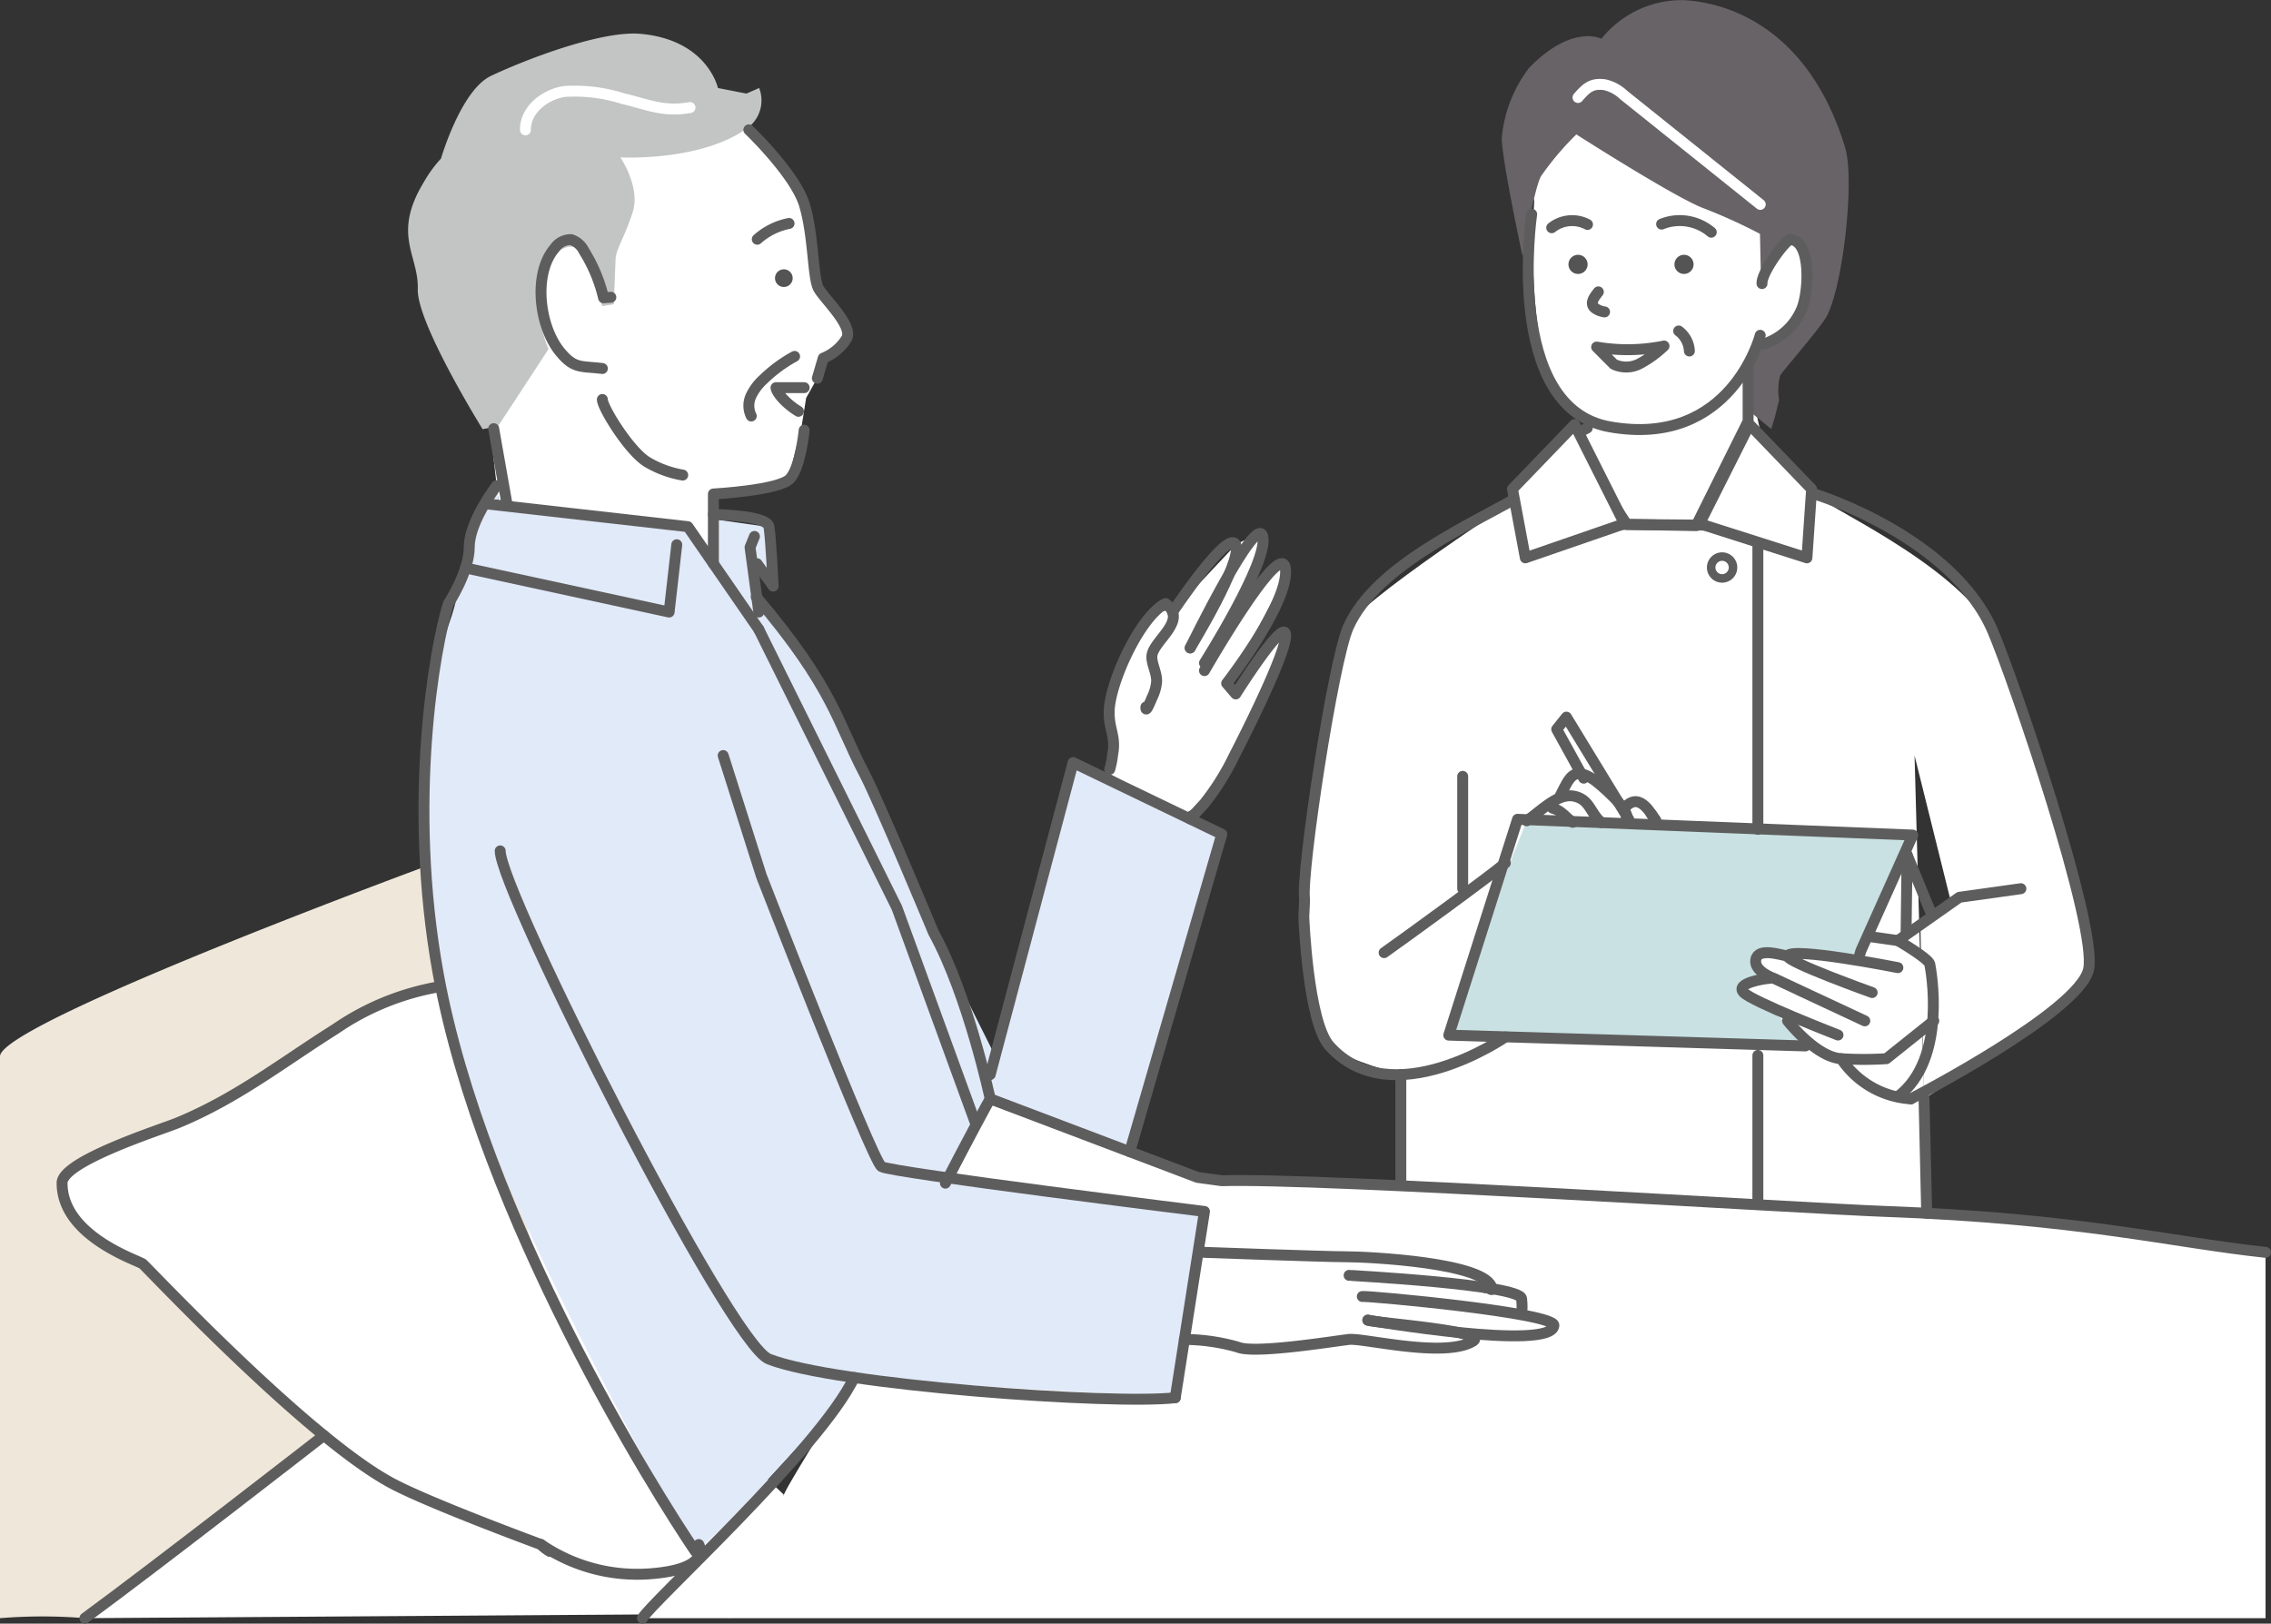 <svg id="グループ_1390" data-name="グループ 1390" xmlns="http://www.w3.org/2000/svg" xmlns:xlink="http://www.w3.org/1999/xlink" width="187.116" height="133.795" viewBox="0 0 187.116 133.795">
  <rect x="0" y="0" width="187.116" height="133.795" fill="#333333" stroke="none"/>
  <defs>
    <clipPath id="clip-path">
      <rect id="長方形_623" data-name="長方形 623" width="187.116" height="133.795" fill="none"/>
    </clipPath>
  </defs>
  <g id="グループ_1389" data-name="グループ 1389" clip-path="url(#clip-path)">
    <path id="パス_8836" data-name="パス 8836" d="M70.376,113.513c-5.6,9.092-5.532,9.131-5.792,9.656-.667,1.342-11.644,10.176-11.644,10.176H186.667V103.2a194.277,194.277,0,0,0-24.5-3.374c-27.991-1.651-62.439-2.947-63.5-2.8-1.5.2-17.086-6.477-17.086-6.477Z" fill="#fff"/>
    <path id="パス_8837" data-name="パス 8837" d="M126,40.441s-14.626,9.48-14.916,11.253-4.046,20.87-3.587,25.167.732,8.182,2.038,9.326,5.883,2.364,5.883,2.364V97.3l43.327,2.683-.219-9.433-.779-28.289,2.922,11.75L158.228,76.2l.3,14.347s12.221-7.591,13.559-10.656c.624-1.43-6.889-26.213-7.9-27.908-3.5-5.843-14.131-10.332-14.561-11.238s-4.972-5.118-4.972-5.118l-2.936-5.263Z" fill="#fff"/>
    <path id="パス_8838" data-name="パス 8838" d="M33.839,81.795,20.568,90.186S2.994,97.355,4.422,99s7.137,5.519,7.137,5.519,23.876,19.124,28.321,20.841,13.595,4.333,13.595,4.333l6.695,3.653,4.413-10.176S47.117,106.75,38.681,94.9a27.928,27.928,0,0,1-4.842-13.106" fill="#fff"/>
    <path id="パス_8839" data-name="パス 8839" d="M36.946,70.7S0,84.234,0,87.051c0,1.885,0,46.294,0,46.294a43,43,0,0,1,6.993,0l37.363-28.012Z" fill="#efe8da"/>
    <path id="パス_8840" data-name="パス 8840" d="M61.99,132.975l-55,.37,21.013-16,35.876,8.37Z" fill="#fff"/>
    <path id="パス_8841" data-name="パス 8841" d="M126.414,16.567s-.622,8.483,1.018,13.8c.833,2.7,2.026,2.974,2.026,2.974l1.75,1.431-1.624,2.614,1.712,7.663s9.656,4.842,10.914,3.244,2.855-9.45,3.226-9.938-1.721-7.636-1.35-8.221,1.721-3.536,1.721-3.536l-.349-4.671V16.346s-14.948-9.16-15.479-8.309-4.3,5.785-4.3,5.785Z" fill="#fff"/>
    <path id="パス_8842" data-name="パス 8842" d="M129.882,11.076s8.15,5.214,10.467,6.079a44.6,44.6,0,0,1,4.662,2.115l.069,3.28-1.125,11.178,1.985,1.627.337-1.138.313-1.254a4.74,4.74,0,0,1,.085-2.025c.3-.463,3-3.563,3.724-4.692,1.391-2.168,2.461-11.337,1.627-14.088-2.82-9.3-9.015-11.9-13.272-12.146a8.5,8.5,0,0,0-6.81,3.184s-2.389-1.268-5.955,2.395a11.144,11.144,0,0,0-2.256,5.816c.051,1.971,1.721,9.746,1.721,9.746s.911-5.488,1.509-6.622a23.837,23.837,0,0,1,2.919-3.455" fill="#686366"/>
    <path id="パス_8843" data-name="パス 8843" d="M144.422,25.1c.019-.338,2.233-6.4,3.535-4.808a4.615,4.615,0,0,1,.488,5.688c-1.3,2.079-4.414,2.947-4.414,2.947Z" fill="#fff"/>
    <path id="パス_8844" data-name="パス 8844" d="M121.9,77.358l3.893-9.722,31.958,1.5-9,17.049-29.38-.892Z" fill="#c9e1e2"/>
    <path id="パス_8845" data-name="パス 8845" d="M155.762,79.183l-8.629-.346-2.464.221.271.961-1.273,1.772a45.693,45.693,0,0,1,4.291,3.1,12.533,12.533,0,0,0,2.441,1.657l5.716.2,4.556-2.625-1.741-5-2.343-2.258Z" fill="#fff"/>
    <path id="パス_8846" data-name="パス 8846" d="M61.138,10.557s2.773,1.011,4.527,5.742a21.169,21.169,0,0,1,1.566,7.826l2.613,2.957-2.71,4.44-.712,1.266-.374,2.335-1.16,4.671L58.569,41.06V46.8L41.537,45.424,40.271,34.247l8.571-11.415,3.236-15.47Z" fill="#fff"/>
    <path id="パス_8847" data-name="パス 8847" d="M62.55,7.252a2.823,2.823,0,0,1-.829,3.195c-3.817,2.9-10.608,2.521-10.608,2.521S52.8,15.427,52.127,17.5s-1.376,3.055-1.406,3.83-.148,3.739-.148,3.739l-.982.163-.671-2.152L41.031,35.129l-1.266.237s-5.436-8.744-5.343-11.54-2.163-4.48.532-8.875a10.363,10.363,0,0,1,1.381-1.883s1.631-5.628,4.112-6.811,9-3.779,12.36-3.466c5.5.51,6.345,4.461,6.345,4.461l2.349.46Z" fill="#c3c4c4"/>
    <path id="パス_8848" data-name="パス 8848" d="M49.679,25.4l-.36-1.044s-.666-3.579-1.927-3.971-2.85,1.464-3.019,3.835S45.3,30,46.517,30.453a8.97,8.97,0,0,0,3.162.268Z" fill="#fff"/>
    <path id="パス_8849" data-name="パス 8849" d="M82.107,87.241,77.73,78.486c-3.392-6.046-7.887-18.01-10.86-23.264a29.669,29.669,0,0,0-4.562-6.039l-.722-3.043s2.223,2.628,2.142,1.963L63.147,43.4l-4.6-.649-.437,3.393L56.676,43.4,41.119,41.742l-.195-1.721-2.039,3.753s-1.144,5.392-1.68,7.009-2.377,6.1-1.867,17.957.432,12.791,3.684,21.81c5.333,14.783,18.269,37.293,18.269,37.293,2.938-2.028,12.784-13.889,14.032-14.195l25.51,1.53L99.24,99.83,87.666,97.943,92.39,97.3l8.276-28.56s-11.333-5.112-12.25-5.9" fill="#e1eaf9"/>
    <path id="パス_8850" data-name="パス 8850" d="M36.278,81.14l-8.633,3.651L17.292,90.97,6.786,95.792,5.115,97.48c.179.48.271,2.487,1.8,3.615,4.643,3.423,4.853,3.068,4.853,3.068l12.789,12.329L35.25,123.6l14.917,6.122,5.6-.378,1.53-1.505L43.7,103.755l-5.5-15.2Z" fill="#fff"/>
    <path id="パス_8851" data-name="パス 8851" d="M91.438,63.391a15.675,15.675,0,0,1,0-2.6,9.113,9.113,0,0,0-.051-2.1A13.439,13.439,0,0,1,92.5,54.636c2.563-5.454,4.109-4.2,4.109-4.2l5.21-5.548s2.257-1.252,2.257-.681-.926,4.843-.926,4.843,3.016-3.753,2.768-2.141-4.848,9.4-4.848,9.4l.749.873s4.6-6.63,4.111-4.8-4.944,10.428-4.86,11.588-3.647,3.2-3.647,3.2l-6.045-3.431" fill="#fff"/>
    <path id="パス_8852" data-name="パス 8852" d="M99.241,97.3,81.586,90.55l-3.169,6.461,19.646,2.627Z" fill="#fff"/>
    <path id="パス_8853" data-name="パス 8853" d="M61.7,10.7s3.8,3.63,4.574,6.16.682,6.034,1.168,6.91,2.822,3.02,2.336,4.09a4.036,4.036,0,0,1-1.946,1.653l-.487,1.654" fill="none" stroke="#5e5d5d" stroke-linecap="round" stroke-linejoin="round" stroke-width="0.9"/>
    <path id="パス_8854" data-name="パス 8854" d="M66.258,31.946H63.939s0,.3.584.929a6.082,6.082,0,0,0,1.264,1.018" fill="none" stroke="#5e5d5d" stroke-linecap="round" stroke-linejoin="round" stroke-width="0.9"/>
    <path id="パス_8855" data-name="パス 8855" d="M66.258,35.45s-.291,3.017-1.16,3.99-6.319,1.266-6.319,1.266v5.742" fill="none" stroke="#5e5d5d" stroke-linecap="round" stroke-linejoin="round" stroke-width="0.9"/>
    <path id="パス_8856" data-name="パス 8856" d="M65.311,22.923a.728.728,0,1,1-.725-.73.729.729,0,0,1,.725.73" fill="#555454"/>
    <path id="パス_8857" data-name="パス 8857" d="M130.808,21.789a.788.788,0,1,1-.784-.791.788.788,0,0,1,.784.791" fill="#555454"/>
    <path id="パス_8858" data-name="パス 8858" d="M139.54,21.789a.788.788,0,1,1-.784-.791.788.788,0,0,1,.784.791" fill="#555454"/>
    <path id="パス_8859" data-name="パス 8859" d="M144.837,68.344V43.311l-11.77-.1" fill="none" stroke="#5e5d5d" stroke-linecap="round" stroke-linejoin="round" stroke-width="0.9"/>
    <path id="パス_8860" data-name="パス 8860" d="M65.012,18.414a5.529,5.529,0,0,0-2.617,1.3" fill="none" stroke="#5e5d5d" stroke-linecap="round" stroke-linejoin="round" stroke-width="0.9"/>
    <path id="パス_8861" data-name="パス 8861" d="M65.469,29.369A11.742,11.742,0,0,0,62.9,31.262a4.3,4.3,0,0,0-1.021,1.363A1.908,1.908,0,0,0,61.9,34.28" fill="none" stroke="#5e5d5d" stroke-linecap="round" stroke-linejoin="round" stroke-width="0.9"/>
    <path id="パス_8862" data-name="パス 8862" d="M49.631,30.367c-1.764-.218-2.321.057-3.5-1.394-1.725-2.121-2.214-6.441-.436-8.508a1.605,1.605,0,0,1,1.364-.719,1.794,1.794,0,0,1,1.055.929,12.781,12.781,0,0,1,1.615,3.864l.6-.044" fill="none" stroke="#5e5d5d" stroke-linecap="round" stroke-linejoin="round" stroke-width="0.9"/>
    <line id="線_2191" data-name="線 2191" x2="1.07" y2="6.064" transform="translate(40.677 35.323)" fill="none" stroke="#5e5d5d" stroke-linecap="round" stroke-linejoin="round" stroke-width="0.9"/>
    <path id="パス_8863" data-name="パス 8863" d="M49.631,32.919c0,.681,2.238,4.282,3.7,5.158a8.537,8.537,0,0,0,2.92,1.071" fill="none" stroke="#5e5d5d" stroke-linecap="round" stroke-linejoin="round" stroke-width="0.9"/>
    <path id="パス_8864" data-name="パス 8864" d="M40.156,41.53,56.677,43.4l5.843,8.465" fill="none" stroke="#5e5d5d" stroke-linecap="round" stroke-linejoin="round" stroke-width="0.9"/>
    <path id="パス_8865" data-name="パス 8865" d="M38.354,46.8l16.777,3.636.631-5.548" fill="none" stroke="#5e5d5d" stroke-linecap="round" stroke-linejoin="round" stroke-width="0.9"/>
    <path id="パス_8866" data-name="パス 8866" d="M62.52,50.438,61.8,45.1l.362-.895" fill="none" stroke="#5e5d5d" stroke-linecap="round" stroke-linejoin="round" stroke-width="0.9"/>
    <path id="パス_8867" data-name="パス 8867" d="M96.834,115.178c-5.093.6-28.021-1.031-33.489-3.186-3.272-1.289-22.121-38.51-22.132-41.875" fill="none" stroke="#5e5d5d" stroke-linecap="round" stroke-linejoin="round" stroke-width="0.9"/>
    <path id="パス_8868" data-name="パス 8868" d="M96.834,115.178,99.241,99.83s-25.831-3.2-26.61-3.694S62.74,72.2,62.74,72.2L59.586,62.26" fill="none" stroke="#5e5d5d" stroke-linecap="round" stroke-linejoin="round" stroke-width="0.9"/>
    <path id="パス_8869" data-name="パス 8869" d="M81.586,90.55s-1.821-8.532-4.669-13.7c0,0-4.555-10.929-5.7-13.1-2.246-4.27-2.474-6.964-8.909-14.566" fill="none" stroke="#5e5d5d" stroke-linecap="round" stroke-linejoin="round" stroke-width="0.9"/>
    <path id="パス_8870" data-name="パス 8870" d="M62.52,51.866,73.9,74.81l6.42,17.6" fill="none" stroke="#5e5d5d" stroke-linecap="round" stroke-linejoin="round" stroke-width="0.9"/>
    <path id="パス_8871" data-name="パス 8871" d="M81.586,88.551l6.831-25.709,12.25,5.9L93.083,94.909" fill="none" stroke="#5e5d5d" stroke-linecap="round" stroke-linejoin="round" stroke-width="0.9"/>
    <path id="パス_8872" data-name="パス 8872" d="M99.241,103.2s9.924.363,11.676.363,11.712.476,12.014,2.627c.047.335-.7-.519-.545-.087" fill="none" stroke="#5e5d5d" stroke-linecap="round" stroke-linejoin="round" stroke-width="0.9"/>
    <path id="パス_8873" data-name="パス 8873" d="M111.158,105.094c-.093,0,14.1.752,14.213,1.923.129,1.362-.106,1.154-.106,1.154" fill="none" stroke="#5e5d5d" stroke-linecap="round" stroke-linejoin="round" stroke-width="0.9"/>
    <path id="パス_8874" data-name="パス 8874" d="M112.245,106.837c.52-.066,15.865,1.346,15.786,2.386-.164,2.161-15.33-.437-15.33-.437" fill="none" stroke="#5e5d5d" stroke-linecap="round" stroke-linejoin="round" stroke-width="0.9"/>
    <path id="パス_8875" data-name="パス 8875" d="M112.7,108.786c.26.195,10.042.89,8.668,1.731-2.333,1.43-9.01-.271-10.211-.141s-7.8,1.218-9.161.635a16.311,16.311,0,0,0-4.41-.635" fill="none" stroke="#5e5d5d" stroke-linecap="round" stroke-linejoin="round" stroke-width="0.9"/>
    <path id="パス_8876" data-name="パス 8876" d="M186.667,103.2c-7.92-.854-15.168-2.78-31.354-3.374-6.823-.25-46.651-2.787-54.646-2.53l-2-.274L81.586,90.55c-.238.39-1.7,3.111-3.692,6.948" fill="none" stroke="#5e5d5d" stroke-linecap="round" stroke-linejoin="round" stroke-width="0.9"/>
    <path id="パス_8877" data-name="パス 8877" d="M126.2,17.652s-2.338,15.962,6.424,17.519c10.035,1.784,12.406-7.543,12.406-7.543" fill="none" stroke="#5e5d5d" stroke-linecap="round" stroke-linejoin="round" stroke-width="0.9"/>
    <path id="パス_8878" data-name="パス 8878" d="M131.693,24.053c-.037.048-.075.1-.12.156-.291.374-.571.823-.179,1.168a1.76,1.76,0,0,0,.812.325" fill="none" stroke="#5e5d5d" stroke-linecap="round" stroke-linejoin="round" stroke-width="0.9"/>
    <path id="パス_8879" data-name="パス 8879" d="M131.554,28.6a15.083,15.083,0,0,0,5.551-.086,8.931,8.931,0,0,1-1.977,1.441,2.379,2.379,0,0,1-2.164.059Z" fill="none" stroke="#5e5d5d" stroke-linecap="round" stroke-linejoin="round" stroke-width="0.9"/>
    <path id="パス_8880" data-name="パス 8880" d="M136.906,18.467a4.009,4.009,0,0,1,4.092.668" fill="none" stroke="#5e5d5d" stroke-linecap="round" stroke-linejoin="round" stroke-width="0.9"/>
    <path id="パス_8881" data-name="パス 8881" d="M127.851,18.766a2.71,2.71,0,0,1,2.949-.27" fill="none" stroke="#5e5d5d" stroke-linecap="round" stroke-linejoin="round" stroke-width="0.9"/>
    <path id="パス_8882" data-name="パス 8882" d="M138.312,27.274a2.192,2.192,0,0,1,.883,1.65" fill="none" stroke="#5e5d5d" stroke-linecap="round" stroke-linejoin="round" stroke-width="0.9"/>
    <path id="パス_8883" data-name="パス 8883" d="M145.177,23.367c-.043-.947,1.98-3.642,2.34-3.622,1.73.1,1.51,4.2.973,5.616a5.088,5.088,0,0,1-3.19,2.994" fill="none" stroke="#5e5d5d" stroke-linecap="round" stroke-linejoin="round" stroke-width="0.9"/>
    <path id="パス_8884" data-name="パス 8884" d="M130.019,8.033c.7-.806,1.127-1.188,2.188-1.053a3.319,3.319,0,0,1,1.564.839l11.262,9.024" fill="none" stroke="#fff" stroke-linecap="round" stroke-linejoin="round" stroke-width="0.9"/>
    <path id="パス_8885" data-name="パス 8885" d="M130.783,35.268l-1.457.765,4.711,7.181,5.719.1,4.277-8.6V30.044" fill="none" stroke="#5e5d5d" stroke-linecap="round" stroke-linejoin="round" stroke-width="0.9"/>
    <path id="パス_8886" data-name="パス 8886" d="M126,40.441c-4.416,2.634-12.6,6.02-14.916,11.253-1.252,2.828-3.895,20.239-3.6,22.38.02.141-.072,1.442-.056,1.554,0,0,.336,8.575,2.109,10.559,5.129,5.741,14.492-.733,14.492-.733" fill="none" stroke="#5e5d5d" stroke-linecap="round" stroke-linejoin="round" stroke-width="0.9"/>
    <path id="パス_8887" data-name="パス 8887" d="M149.623,40.747s11.219,3.482,14.561,11.239c1.688,3.918,8.682,24.4,7.9,27.907S157.443,90.55,157.443,90.55" fill="none" stroke="#5e5d5d" stroke-linecap="round" stroke-linejoin="round" stroke-width="0.9"/>
    <path id="パス_8888" data-name="パス 8888" d="M156.373,90.363c4.127-3.121,2.7-10.552,2.629-10.907-.1-.487-2.629-1.947-2.629-1.947l5.067-3.568,5.068-.709" fill="none" stroke="#5e5d5d" stroke-linecap="round" stroke-linejoin="round" stroke-width="0.9"/>
    <line id="線_2192" data-name="線 2192" x2="1.919" y2="4.655" transform="translate(157.132 70.446)" fill="none" stroke="#5e5d5d" stroke-linecap="round" stroke-linejoin="round" stroke-width="0.9"/>
    <path id="パス_8889" data-name="パス 8889" d="M156.373,79.738s-8.889-1.758-9.084-.956c-.115.475,6.965,3.009,6.965,3.009" fill="none" stroke="#5e5d5d" stroke-linecap="round" stroke-linejoin="round" stroke-width="0.9"/>
    <path id="パス_8890" data-name="パス 8890" d="M147.289,78.781c-.648-.1-2.41-.711-2.619.276s1.492,1.567,1.492,1.567l7.486,3.5" fill="none" stroke="#5e5d5d" stroke-linecap="round" stroke-linejoin="round" stroke-width="0.9"/>
    <path id="パス_8891" data-name="パス 8891" d="M145.789,80.623c-.34,0-2.889.389-2.121,1.168s7.773,3.5,7.773,3.5" fill="none" stroke="#5e5d5d" stroke-linecap="round" stroke-linejoin="round" stroke-width="0.9"/>
    <path id="パス_8892" data-name="パス 8892" d="M147.285,84.121s2.336,2.99,4.414,3.12a29.372,29.372,0,0,0,3.725,0l3.906-3.121" fill="none" stroke="#5e5d5d" stroke-linecap="round" stroke-linejoin="round" stroke-width="0.9"/>
    <path id="パス_8893" data-name="パス 8893" d="M151.7,87.241a7.443,7.443,0,0,0,5.746,3.309" fill="none" stroke="#5e5d5d" stroke-linecap="round" stroke-linejoin="round" stroke-width="0.9"/>
    <line id="線_2193" data-name="線 2193" x2="0.219" y2="9.433" transform="translate(158.529 90.55)" fill="none" stroke="#5e5d5d" stroke-linecap="round" stroke-linejoin="round" stroke-width="0.9"/>
    <line id="線_2194" data-name="線 2194" y2="11.885" transform="translate(144.837 86.97)" fill="none" stroke="#5e5d5d" stroke-linecap="round" stroke-linejoin="round" stroke-width="0.9"/>
    <line id="線_2195" data-name="線 2195" x1="0.083" y2="6.466" transform="translate(157.049 70.446)" fill="none" stroke="#5e5d5d" stroke-linecap="round" stroke-linejoin="round" stroke-width="0.9"/>
    <path id="パス_8894" data-name="パス 8894" d="M153.163,78.875l.161-.525,4.274-9.536-32.563-1.3L119.37,85.3l29.38.891" fill="none" stroke="#5e5d5d" stroke-linecap="round" stroke-linejoin="round" stroke-width="0.9"/>
    <line id="線_2196" data-name="線 2196" x1="2.119" y1="0.301" transform="translate(154.254 77.207)" fill="none" stroke="#5e5d5d" stroke-linecap="round" stroke-linejoin="round" stroke-width="0.9"/>
    <path id="パス_8895" data-name="パス 8895" d="M58.779,42.4s4.413.03,4.578,1.006.346,4.892.346,4.892l-1.326-1.845" fill="none" stroke="#5e5d5d" stroke-linecap="round" stroke-linejoin="round" stroke-width="0.9"/>
    <path id="パス_8896" data-name="パス 8896" d="M36.208,81.311a21.482,21.482,0,0,0-8.564,3.48c-4.432,2.793-8.082,5.692-12.963,7.719-1.359.565-9.562,3.151-9.566,4.97-.014,4.438,6.357,6.4,6.655,6.683.841.793,13.7,14.463,20.58,18.1,3.186,1.684,12.225,5.016,12.225,5.016a3.421,3.421,0,0,0,.725.566" fill="none" stroke="#5e5d5d" stroke-linecap="round" stroke-linejoin="round" stroke-width="0.9"/>
    <path id="パス_8897" data-name="パス 8897" d="M43.293,10.7c-.024-1.635,1.58-2.907,3.194-3.161a13.026,13.026,0,0,1,4.837.588c1.909.432,3.286,1.139,5.527.736" fill="none" stroke="#fff" stroke-linecap="round" stroke-linejoin="round" stroke-width="0.9"/>
    <path id="パス_8898" data-name="パス 8898" d="M26.688,118.286s-14,10.893-19.695,15.059" fill="none" stroke="#5e5d5d" stroke-linecap="round" stroke-linejoin="round" stroke-width="0.9"/>
    <path id="パス_8899" data-name="パス 8899" d="M40.925,40.021s-2.258,2.931-2.258,5.028-1.721,4.687-1.721,4.687c-1.138,3.63-3.4,16.381-.848,30.456,3.649,20.158,17.993,42.944,21.194,47.651" fill="none" stroke="#5e5d5d" stroke-linecap="round" stroke-linejoin="round" stroke-width="0.9"/>
    <line id="線_2197" data-name="線 2197" y2="8.749" transform="translate(115.42 88.551)" fill="none" stroke="#5e5d5d" stroke-linecap="round" stroke-linejoin="round" stroke-width="0.9"/>
    <path id="パス_8900" data-name="パス 8900" d="M125.791,67.636c1.056-.7,2.518-2.3,3.869-2.035s1.311,1.34,2.283,2.187" fill="none" stroke="#5e5d5d" stroke-linecap="round" stroke-linejoin="round" stroke-width="0.9"/>
    <path id="パス_8901" data-name="パス 8901" d="M124.03,71.118c-1.145,1-8.572,6.39-9.988,7.384" fill="none" stroke="#5e5d5d" stroke-linecap="round" stroke-linejoin="round" stroke-width="0.9"/>
    <path id="パス_8902" data-name="パス 8902" d="M136.044,67.058c.237.344.372.537.372.537" fill="none" stroke="#5e5d5d" stroke-linecap="round" stroke-linejoin="round" stroke-width="0.9"/>
    <path id="パス_8903" data-name="パス 8903" d="M133.917,66.511c1.25-1.363,2.213.763,2.5,1.084" fill="none" stroke="#5e5d5d" stroke-linecap="round" stroke-linejoin="round" stroke-width="0.9"/>
    <path id="パス_8904" data-name="パス 8904" d="M128.553,65.571c.8-1.58,1.1-2.42,2.747-1.331.433.285,3.079,2.531,2.7,3.187" fill="none" stroke="#5e5d5d" stroke-linecap="round" stroke-linejoin="round" stroke-width="0.9"/>
    <path id="パス_8905" data-name="パス 8905" d="M127.916,66.594c.74.187,1.092.774,1.667,1.168" fill="none" stroke="#5e5d5d" stroke-linecap="round" stroke-linejoin="round" stroke-width="0.9"/>
    <line id="線_2198" data-name="線 2198" y2="9.257" transform="translate(120.517 63.975)" fill="none" stroke="#5e5d5d" stroke-linecap="round" stroke-linejoin="round" stroke-width="0.9"/>
    <path id="パス_8906" data-name="パス 8906" d="M91.438,63.391a7.437,7.437,0,0,0,.241-1.248c.277-1.436-.3-2.008-.292-3.453.011-2.368,2.548-7.919,4.644-8.954,1.9,1.376-.963,3.018-1.117,4.277-.08.655.458,1.484.377,2.241a3.782,3.782,0,0,1-.375,1.25c-.1.237-.543,1.336-.5.757" fill="none" stroke="#5e5d5d" stroke-linecap="round" stroke-linejoin="round" stroke-width="0.9"/>
    <path id="パス_8907" data-name="パス 8907" d="M96.608,50.438s4.611-6.918,5.21-5.548-3.755,8.5-3.755,8.5" fill="none" stroke="#5e5d5d" stroke-linecap="round" stroke-linejoin="round" stroke-width="0.9"/>
    <path id="パス_8908" data-name="パス 8908" d="M98.063,53.394s5.479-11.236,5.979-9.185-4.8,10.427-4.8,10.427" fill="none" stroke="#5e5d5d" stroke-linecap="round" stroke-linejoin="round" stroke-width="0.9"/>
    <path id="パス_8909" data-name="パス 8909" d="M99.241,55.261s6.426-11.2,6.676-8.35-4.848,9.4-4.848,9.4l.749.873s4.124-6.55,4.111-4.8S101.7,62.26,101.7,62.26A20.705,20.705,0,0,1,99.241,66.2l-1.178,1.283" fill="none" stroke="#5e5d5d" stroke-linecap="round" stroke-linejoin="round" stroke-width="0.9"/>
    <path id="パス_8910" data-name="パス 8910" d="M134.2,67.516l-5.137-8.421-.8,1,2.222,4.03" fill="none" stroke="#5e5d5d" stroke-linecap="round" stroke-linejoin="round" stroke-width="0.9"/>
    <path id="パス_8911" data-name="パス 8911" d="M44.575,127.277a14.032,14.032,0,0,0,8.9,2.416c5.293-.367,4.1-2.416,4.1-2.416" fill="none" stroke="#5e5d5d" stroke-linecap="round" stroke-linejoin="round" stroke-width="0.9"/>
    <path id="パス_8912" data-name="パス 8912" d="M70.376,113.513c-2.8,5.9-16.943,18.745-17.436,19.832" fill="none" stroke="#5e5d5d" stroke-linecap="round" stroke-linejoin="round" stroke-width="0.9"/>
    <path id="パス_8913" data-name="パス 8913" d="M140.038,43.151l8.841,2.819.387-5.671-5.117-5.315Z" fill="#fff"/>
    <path id="パス_8914" data-name="パス 8914" d="M140.038,43.151l8.841,2.819.387-5.671-5.117-5.315Z" fill="none" stroke="#5e5d5d" stroke-linecap="round" stroke-linejoin="round" stroke-width="0.9"/>
    <path id="パス_8915" data-name="パス 8915" d="M133.846,43.151l-8.168,2.819-1.06-5.671,5.117-5.315Z" fill="#fff"/>
    <path id="パス_8916" data-name="パス 8916" d="M133.846,43.151l-8.168,2.819-1.06-5.671,5.117-5.315Z" fill="none" stroke="#5e5d5d" stroke-linecap="round" stroke-linejoin="round" stroke-width="0.9"/>
    <path id="パス_8917" data-name="パス 8917" d="M142.79,46.76a.9.9,0,1,1-.9-.895.9.9,0,0,1,.9.895" fill="#fff"/>
    <path id="パス_8918" data-name="パス 8918" d="M142.79,46.76a.9.9,0,1,1-.9-.895A.9.9,0,0,1,142.79,46.76Z" fill="none" stroke="#5e5d5d" stroke-linecap="round" stroke-linejoin="round" stroke-width="0.701"/>
  </g>
</svg>
